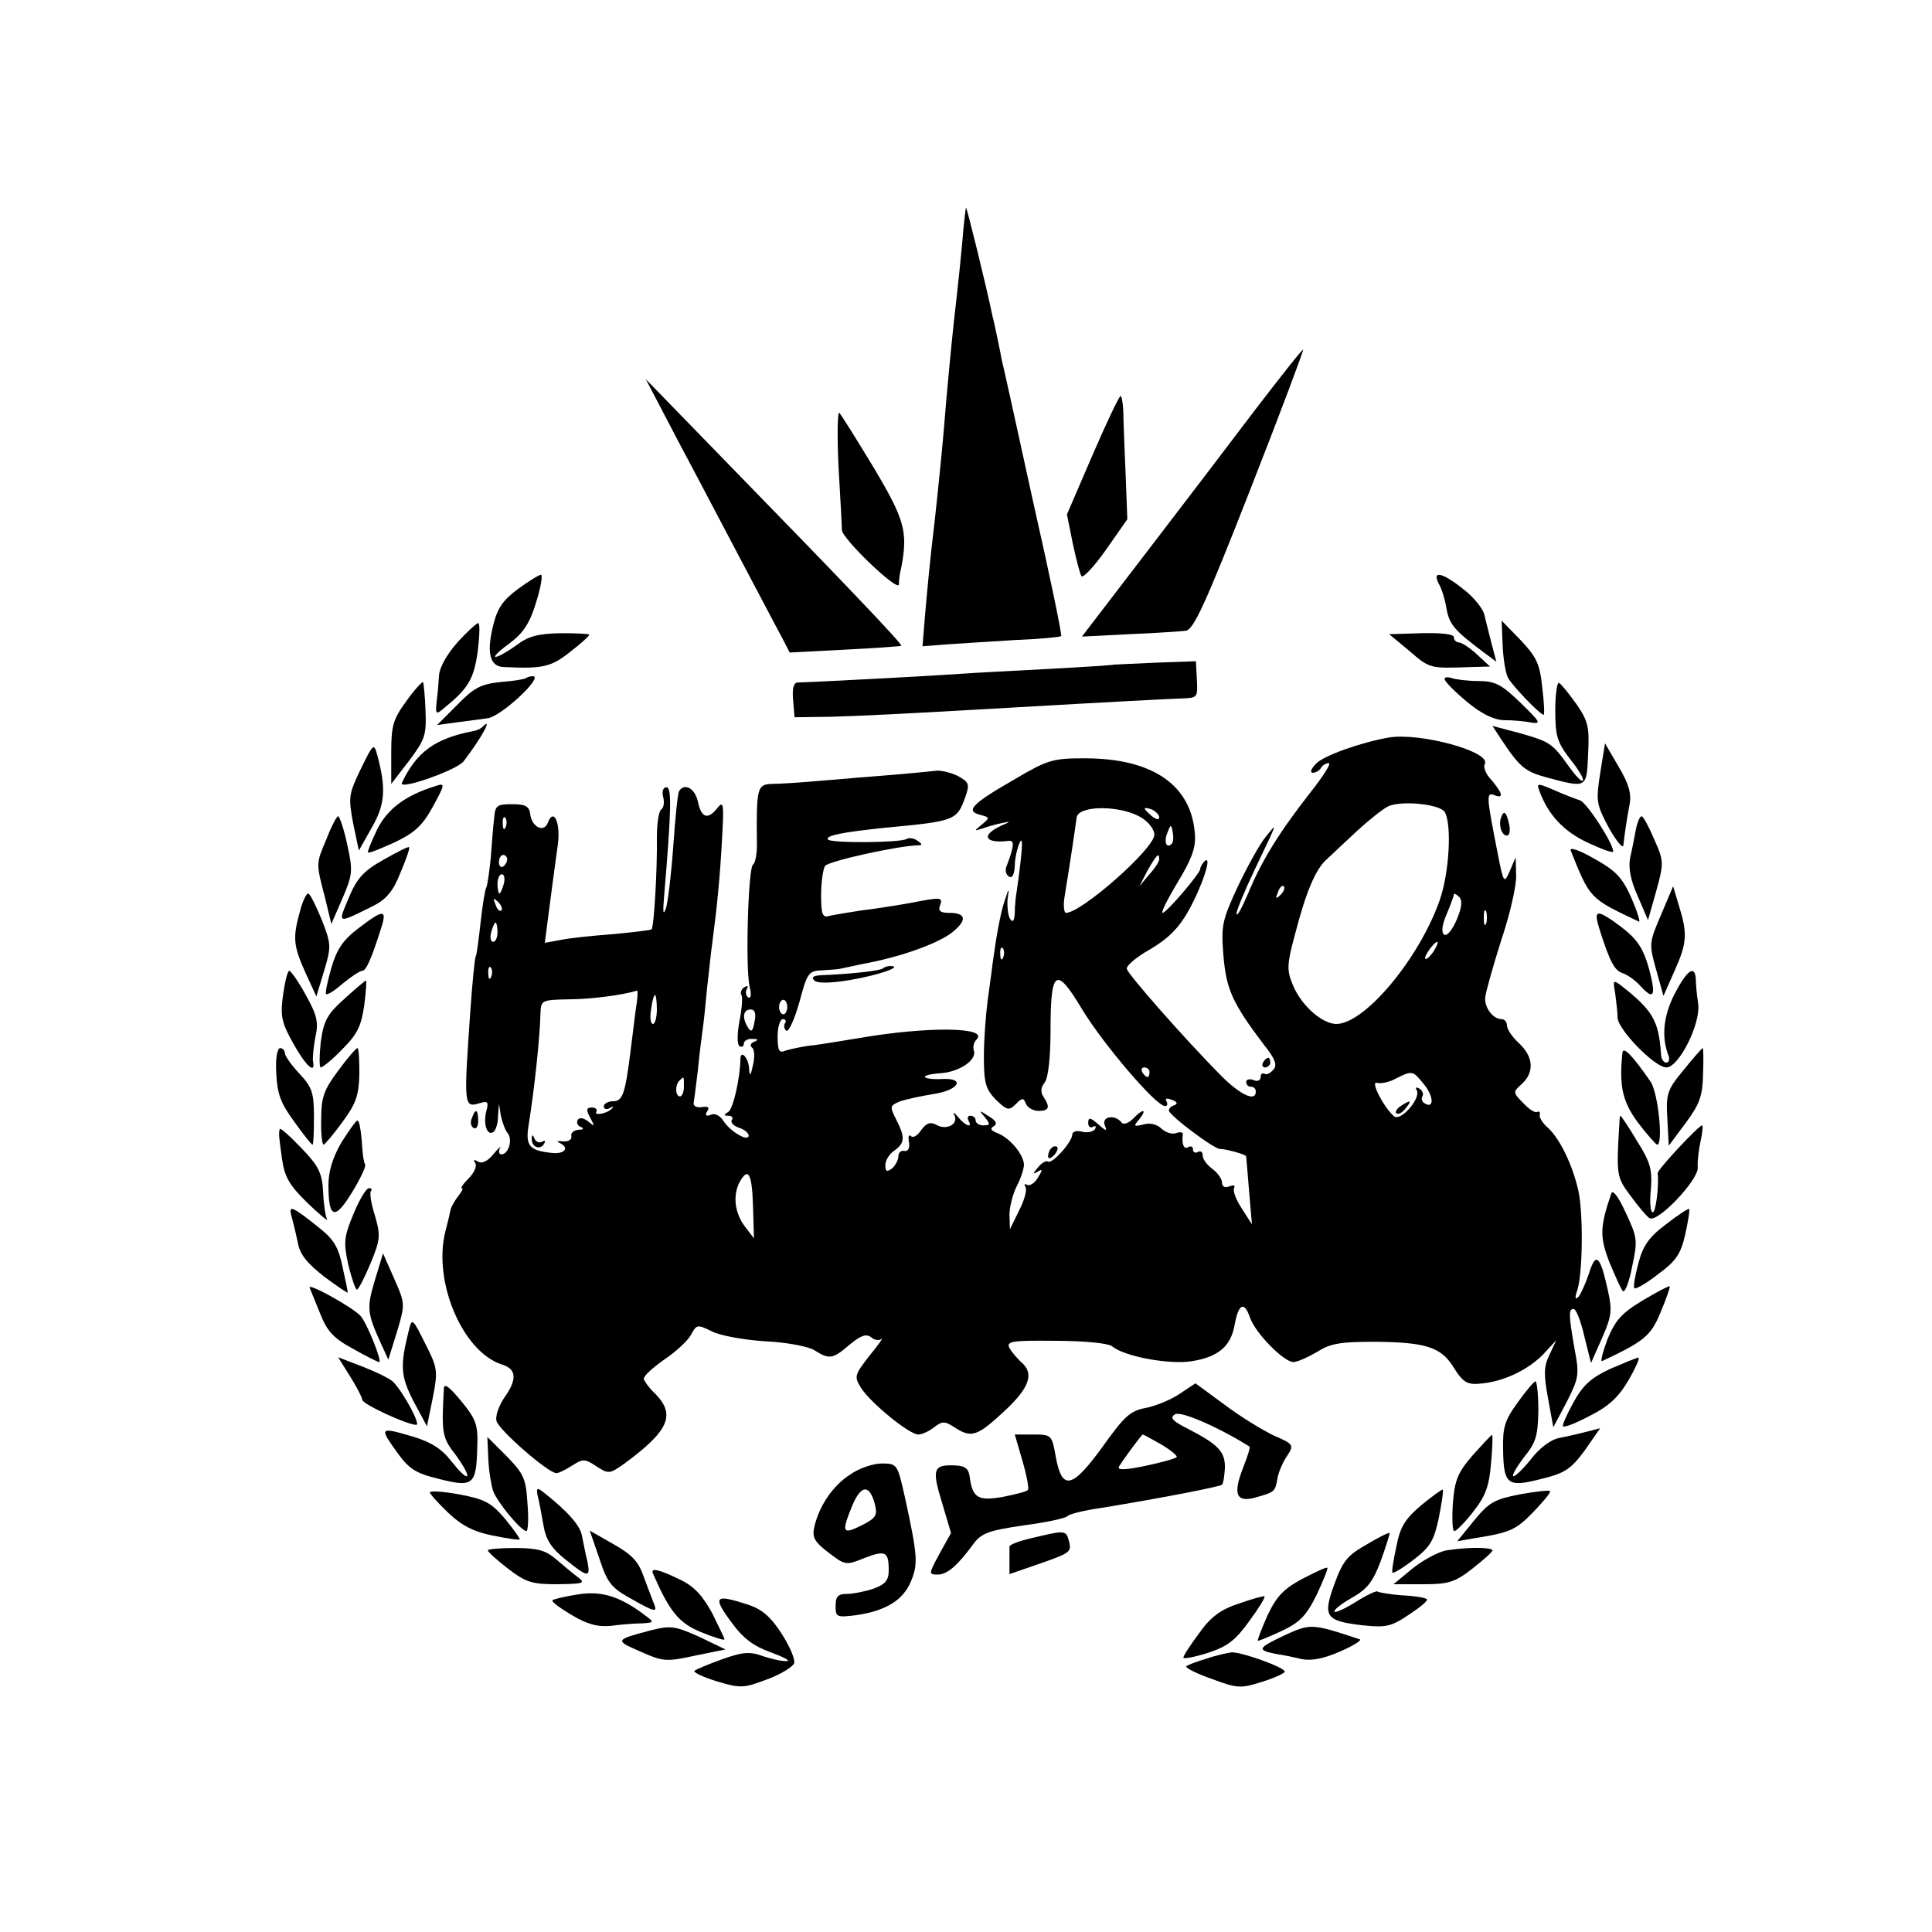 <?xml version="1.0" standalone="no"?>
<!DOCTYPE svg PUBLIC "-//W3C//DTD SVG 20010904//EN"
 "http://www.w3.org/TR/2001/REC-SVG-20010904/DTD/svg10.dtd">
<svg version="1.0" xmlns="http://www.w3.org/2000/svg"
 width="400pt" height="400pt" viewBox="0 0 400 400"
 preserveAspectRatio="xMidYMid meet">
<g transform="translate(0,400) scale(0.1,-0.1)"
fill="#000000" stroke="none">
<path d="M2000 3570 c-1 -3 -3 -21 -5 -40 -3 -40 -13 -136 -20 -195 -6 -55
-16 -161 -20 -214 -4 -49 -14 -147 -20 -201 -10 -83 -15 -139 -20 -196 l-5
-62 52 4 c29 2 93 6 142 9 49 2 91 6 93 8 2 3 -24 128 -58 278 -33 151 -62
283 -65 294 -2 11 -6 31 -9 45 -3 14 -7 34 -10 45 -14 67 -54 229 -55 225z"/>
<path d="M2599 3152 c-53 -70 -155 -204 -228 -299 l-131 -171 98 5 c53 2 106
6 117 7 16 2 41 56 133 291 62 158 111 289 110 291 -2 1 -46 -55 -99 -124z"/>
<path d="M1405 3085 c38 -71 97 -184 132 -250 35 -66 71 -135 81 -153 l17 -33
115 6 c62 3 115 7 116 8 3 3 -118 130 -354 372 l-175 180 68 -130z"/>
<path d="M2262 3058 l-53 -123 12 -60 c7 -33 15 -63 18 -68 4 -4 27 21 51 55
l44 63 -3 80 c-2 44 -4 101 -5 127 0 27 -3 48 -6 48 -3 0 -29 -55 -58 -122z"/>
<path d="M1736 3035 c4 -66 7 -125 7 -132 0 -18 117 -130 118 -113 0 8 2 24 5
35 14 74 7 99 -56 205 -35 58 -67 109 -72 115 -4 5 -5 -44 -2 -110z"/>
<path d="M1073 2781 c-31 -23 -43 -39 -52 -76 -14 -57 -7 -85 22 -86 80 -4 98
0 137 31 22 17 40 33 40 36 0 2 -27 3 -60 3 -46 -1 -66 -6 -91 -25 -18 -13
-37 -24 -43 -24 -5 0 8 13 29 28 29 22 42 42 55 85 10 32 14 57 10 57 -4 0
-25 -13 -47 -29z"/>
<path d="M2979 2791 c6 -10 13 -33 16 -52 6 -32 16 -44 76 -89 l27 -20 -10 38
c-5 20 -12 47 -15 60 -3 12 -22 36 -43 52 -44 35 -66 40 -51 11z"/>
<path d="M947 2670 c-22 -25 -37 -52 -38 -68 -1 -15 -3 -40 -5 -55 -3 -25 -1
-27 13 -15 52 42 64 61 72 119 4 32 5 59 1 59 -3 0 -23 -18 -43 -40z"/>
<path d="M3111 2665 c1 -27 6 -58 11 -68 9 -17 67 -77 74 -77 2 0 1 26 -3 57
-5 49 -12 63 -45 98 l-39 40 2 -50z"/>
<path d="M2916 2654 c45 -39 43 -38 131 -35 l38 1 -27 25 c-15 14 -32 25 -38
25 -5 0 -10 5 -10 11 0 6 -25 9 -67 8 l-67 -2 40 -33z"/>
<path d="M2307 2624 c-1 -1 -63 -5 -137 -9 -74 -4 -155 -8 -180 -10 -38 -3
-298 -17 -338 -18 -9 0 -12 -12 -10 -36 l3 -36 75 1 c66 2 131 5 375 19 207
12 324 18 353 19 31 1 32 2 30 39 l-2 38 -84 -3 c-46 -2 -84 -4 -85 -4z"/>
<path d="M1089 2596 c-2 -2 -26 -6 -52 -8 -41 -4 -56 -12 -90 -47 l-42 -42 45
6 c25 3 52 7 60 8 28 4 117 87 93 87 -5 0 -12 -2 -14 -4z"/>
<path d="M2991 2594 c0 -5 21 -26 45 -46 31 -26 56 -38 77 -39 18 0 43 -2 57
-5 22 -3 19 1 -22 41 -39 38 -53 45 -87 45 -21 0 -46 3 -55 6 -9 3 -16 2 -15
-2z"/>
<path d="M841 2548 c-27 -37 -31 -50 -31 -106 l0 -65 37 48 c33 44 36 53 34
104 -1 30 -4 57 -5 59 -2 1 -18 -16 -35 -40z"/>
<path d="M3220 2530 c0 -54 4 -67 31 -102 17 -21 29 -41 26 -44 -3 -3 -15 10
-28 28 -35 49 -39 52 -102 70 l-57 15 17 -26 c39 -59 50 -68 93 -80 86 -23 85
-24 88 48 3 56 0 68 -24 103 -15 21 -31 41 -36 44 -4 3 -8 -23 -8 -56z"/>
<path d="M998 2494 c-4 -3 -12 -7 -20 -8 -77 -15 -116 -43 -146 -107 -7 -16
115 27 128 45 39 51 62 95 38 70z"/>
<path d="M2875 2473 c-57 -10 -137 -38 -151 -55 -10 -10 -12 -18 -6 -18 6 0
14 5 17 10 3 6 11 10 16 10 6 0 -12 -28 -39 -62 -64 -82 -100 -140 -128 -208
-13 -30 -23 -49 -24 -42 0 7 17 48 37 90 49 103 49 101 24 70 -12 -14 -38 -61
-58 -103 -33 -71 -35 -81 -30 -144 6 -69 18 -97 83 -183 25 -31 29 -44 20 -53
-6 -7 -14 -11 -18 -8 -5 2 -8 -1 -8 -7 0 -7 -7 -10 -15 -6 -8 3 -15 1 -15 -4
0 -6 5 -10 10 -10 6 0 10 -4 10 -10 0 -22 -32 -7 -72 33 -77 78 -193 210 -195
221 -2 6 20 25 49 41 37 22 59 44 79 80 28 50 50 117 33 102 -5 -5 -9 -12 -9
-16 0 -9 -70 -91 -78 -91 -4 0 10 28 31 63 28 46 38 71 36 98 -6 103 -87 159
-228 159 -67 0 -77 -3 -148 -45 -87 -50 -99 -64 -69 -72 20 -5 21 -6 4 -20
-17 -14 -17 -14 2 -8 11 4 29 9 40 11 18 4 18 3 -1 -5 -44 -20 -36 -38 14 -32
13 2 12 -11 -5 -55 -2 -7 0 -15 6 -19 7 -4 11 5 12 22 0 15 5 37 10 48 8 18 6
-16 -6 -100 -2 -11 -4 -31 -4 -45 -1 -17 -4 -21 -10 -12 -4 7 -6 25 -5 40 4
25 3 25 -6 -3 -9 -27 -17 -72 -25 -130 -1 -11 -6 -45 -10 -75 -4 -30 -8 -83
-8 -118 0 -55 4 -67 25 -89 23 -22 27 -23 41 -9 13 13 16 14 21 1 3 -8 15 -15
26 -15 22 0 25 7 10 30 -6 9 -5 19 3 29 7 9 12 50 12 107 0 127 11 135 65 45
42 -70 153 -201 172 -201 5 0 6 4 3 10 -4 6 1 7 11 3 11 -4 13 -8 6 -11 -7 -2
-12 -7 -12 -11 0 -10 96 -82 107 -80 7 1 53 -11 53 -15 0 0 3 -32 6 -71 l6
-70 -21 33 c-12 18 -19 37 -16 42 3 6 -1 7 -9 4 -10 -4 -16 -1 -16 8 0 7 -9
20 -20 28 -11 8 -20 20 -20 28 0 7 -4 10 -10 7 -5 -3 -10 -1 -10 5 0 6 -4 8
-10 5 -9 -6 -14 7 -11 27 0 4 -6 5 -14 2 -8 -3 -21 1 -30 9 -9 9 -24 13 -37 9
-21 -5 -22 -4 -9 11 17 22 7 22 -14 0 -9 -9 -20 -12 -23 -7 -13 17 -41 13 -35
-5 6 -14 4 -14 -14 2 -16 14 -20 14 -20 2 0 -8 5 -11 10 -8 6 3 7 1 4 -5 -4
-5 -16 -8 -27 -5 -11 3 -20 0 -20 -6 0 -15 -41 -61 -50 -56 -4 3 -14 -3 -21
-12 -11 -13 -11 -15 -1 -9 11 7 11 4 1 -12 -7 -12 -17 -18 -23 -15 -5 3 -6 1
-3 -4 4 -6 -2 -28 -13 -49 l-19 -39 -1 30 c0 17 7 43 15 59 8 15 15 36 15 45
-1 21 -29 55 -55 65 -13 5 -16 9 -8 14 9 5 5 12 -10 21 -20 13 -21 13 -8 -2
12 -15 11 -17 -3 -17 -9 0 -16 5 -16 10 0 6 -5 10 -11 10 -5 0 -7 -4 -4 -10
10 -17 -7 -11 -22 8 -8 9 -11 11 -7 3 9 -18 -16 -32 -37 -20 -13 7 -21 4 -32
-11 -7 -11 -17 -17 -21 -12 -5 4 -6 -2 -4 -13 2 -12 -2 -19 -9 -18 -7 2 -13
-3 -13 -11 0 -7 -6 -19 -13 -25 -11 -8 -14 -7 -14 7 0 9 8 23 19 30 22 16 22
28 3 65 -13 26 -13 28 9 37 12 4 44 11 69 15 53 8 67 34 16 31 -16 -1 -32 1
-34 4 -2 3 13 7 33 8 39 3 76 28 68 48 -2 6 0 16 6 22 26 26 -103 27 -242 3
-30 -5 -73 -12 -95 -15 -22 -2 -48 -8 -58 -11 -14 -6 -17 -1 -17 29 0 20 5 36
11 36 5 0 8 -4 4 -9 -3 -5 -1 -12 3 -15 5 -3 17 24 27 59 16 60 19 65 46 66
16 1 32 2 37 3 4 1 25 5 47 10 77 14 150 40 183 63 35 27 34 43 -3 43 -18 0
-23 4 -19 15 7 18 3 18 -64 5 -28 -5 -73 -12 -99 -15 -26 -4 -56 -9 -65 -11
-15 -5 -18 2 -18 43 0 26 4 53 8 60 6 10 155 43 196 43 6 0 4 4 -4 9 -8 6 -18
7 -23 4 -13 -8 -158 -9 -163 -1 -5 8 30 15 116 24 149 14 151 15 169 65 9 26
7 30 -17 43 -15 7 -36 12 -46 10 -10 -1 -49 -5 -85 -8 -36 -3 -102 -8 -146
-12 -44 -4 -92 -7 -107 -7 -30 -1 -32 -8 -31 -117 1 -25 -3 -47 -8 -50 -10 -7
-16 -213 -7 -253 4 -16 3 -25 -3 -22 -5 4 -6 11 -3 17 4 7 2 8 -5 4 -6 -4 -9
-11 -6 -16 3 -4 1 -29 -4 -54 -5 -26 -5 -49 0 -52 5 -3 9 0 9 5 0 6 8 11 18
10 12 0 13 -2 3 -6 -7 -3 -9 -8 -4 -12 5 -3 6 -19 2 -36 -5 -23 -7 -25 -8 -8
-1 23 -18 41 -18 20 -1 -41 -15 -102 -25 -109 -10 -6 -10 -8 0 -8 7 0 11 -4 7
-9 -3 -5 4 -12 15 -16 11 -3 20 -11 20 -16 0 -14 -38 8 -52 30 -7 11 -18 17
-26 13 -10 -4 -13 -1 -8 7 6 8 2 11 -10 9 -11 -2 -18 2 -18 7 1 6 5 37 9 70 3
33 8 71 10 85 2 14 6 52 9 85 4 33 8 76 11 95 9 68 16 136 20 215 4 69 3 78
-9 63 -20 -26 -34 -22 -41 12 -6 28 -28 40 -39 22 -3 -5 -8 -56 -12 -113 -4
-57 -11 -115 -15 -129 -6 -17 -7 -10 -4 25 15 178 16 225 5 225 -7 0 -10 -8
-7 -20 3 -11 1 -23 -4 -26 -5 -3 -9 -29 -9 -57 1 -68 -6 -186 -11 -191 -2 -2
-38 -6 -79 -10 -41 -3 -90 -8 -109 -12 l-33 -6 7 54 c9 68 12 93 20 150 6 45
-9 77 -21 44 -8 -20 -32 -9 -36 17 -2 18 -10 22 -38 22 -32 0 -35 -3 -37 -30
-2 -16 -5 -54 -7 -82 -3 -29 -7 -56 -9 -60 -3 -5 -8 -37 -12 -73 -4 -36 -8
-67 -10 -70 -2 -3 -7 -53 -11 -110 -14 -200 -14 -204 19 -194 17 5 19 3 14
-16 -7 -26 1 -52 14 -44 5 3 10 17 10 32 l2 27 4 -25 c3 -14 9 -30 14 -36 11
-13 2 -44 -13 -44 -5 0 -6 6 -3 13 4 6 -2 1 -13 -12 -12 -15 -24 -21 -32 -16
-9 5 -11 4 -6 -3 4 -6 -2 -20 -14 -32 -11 -11 -17 -20 -14 -20 4 0 0 -7 -7
-16 -7 -9 -14 -21 -16 -28 -1 -6 -6 -27 -11 -46 -26 -104 36 -249 117 -275 30
-9 32 -30 7 -66 -13 -18 -21 -41 -18 -51 4 -18 107 -108 124 -108 5 0 19 7 33
16 22 14 26 14 50 -2 25 -16 27 -16 58 6 91 67 106 100 65 143 -13 12 -24 27
-25 32 -1 6 18 23 42 40 24 16 49 39 56 52 11 21 13 21 42 7 16 -9 66 -18 111
-21 45 -2 91 -11 103 -19 30 -19 37 -18 72 12 24 20 35 23 45 15 7 -6 17 -7
21 -3 5 4 -6 -12 -25 -35 -31 -40 -32 -43 -17 -67 21 -32 100 -96 118 -96 8 0
23 7 33 15 17 13 22 13 42 0 35 -23 47 -19 103 33 53 49 63 79 35 102 -8 8
-19 20 -24 29 -7 14 4 16 95 15 59 0 109 -5 117 -11 26 -22 121 -39 167 -31
54 9 79 31 87 74 8 45 20 51 32 16 11 -32 70 -92 90 -92 8 0 30 10 49 21 28
18 49 21 121 21 102 -1 134 -11 159 -49 23 -37 30 -41 64 -37 45 5 94 29 124
60 l27 29 -14 -30 c-12 -24 -12 -41 -3 -90 l11 -60 28 53 c25 49 26 57 16 109
-12 69 -13 83 -2 83 5 0 15 -25 22 -56 l14 -56 23 52 c20 45 21 58 12 98 -16
73 -25 81 -39 36 -7 -21 -17 -43 -22 -49 -7 -7 -8 -2 -2 15 11 37 12 157 2
204 -12 54 -38 107 -62 130 -12 10 -20 23 -18 28 1 5 -1 8 -5 6 -5 -3 -18 6
-29 18 -22 22 -22 23 -3 40 26 24 24 56 -6 84 -14 13 -25 29 -25 37 0 7 -5 13
-11 13 -18 0 -36 24 -34 45 1 11 16 64 33 118 18 53 32 114 31 135 l-1 37 -12
-28 c-12 -27 -13 -26 -25 35 -24 123 -25 129 -5 121 19 -7 14 7 -14 39 -7 9
-11 21 -8 26 15 25 -133 66 -199 55z m116 -154 c15 -24 10 -124 -10 -182 -42
-121 -156 -258 -215 -257 -30 1 -72 39 -89 80 -13 31 -13 42 4 105 23 89 43
136 66 156 10 9 38 36 63 59 25 23 54 46 65 51 28 12 106 4 116 -12z m-626
-13 c14 -9 25 -24 25 -34 0 -29 -151 -162 -183 -162 -4 0 -6 15 -3 33 11 67
22 141 25 164 3 27 95 26 136 -1z m35 2 c0 -6 -6 -5 -15 2 -8 7 -15 14 -15 16
0 2 7 1 15 -2 8 -4 15 -11 15 -16z m-1353 -20 c-3 -8 -6 -5 -6 6 -1 11 2 17 5
13 3 -3 4 -12 1 -19z m1379 -35 c-11 -11 -17 4 -9 23 7 18 8 18 11 1 2 -10 1
-21 -2 -24z m-1376 -32 c0 -6 -4 -12 -8 -15 -5 -3 -9 1 -9 9 0 8 4 15 9 15 4
0 8 -4 8 -9z m1350 0 c0 -5 -9 -19 -21 -32 l-20 -24 17 33 c19 33 24 38 24 23z
m-1357 -51 c-3 -11 -7 -20 -9 -20 -2 0 -4 9 -4 20 0 11 4 20 9 20 5 0 7 -9 4
-20z m1608 -23 c-10 -9 -11 -8 -5 6 3 10 9 15 12 12 3 -3 0 -11 -7 -18z m365
-51 c-9 -21 -20 -35 -26 -31 -6 4 -5 19 5 42 8 19 15 38 15 41 0 3 5 1 11 -5
7 -7 6 -21 -5 -47z m-1978 19 c-3 -3 -9 2 -12 12 -6 14 -5 15 5 6 7 -7 10 -15
7 -18z m2039 -27 c-3 -7 -5 -2 -5 12 0 14 2 19 5 13 2 -7 2 -19 0 -25z m-2047
-18 c0 -11 -4 -20 -9 -20 -5 0 -7 9 -4 20 3 11 7 20 9 20 2 0 4 -9 4 -20z
m1938 -40 c-7 -10 -14 -17 -17 -15 -4 4 18 35 25 35 2 0 -1 -9 -8 -20z m-891
-12 c-3 -8 -6 -5 -6 6 -1 11 2 17 5 13 3 -3 4 -12 1 -19z m-1060 -40 c-3 -8
-6 -5 -6 6 -1 11 2 17 5 13 3 -3 4 -12 1 -19z m299 -70 c-3 -24 -8 -63 -11
-88 -11 -86 -16 -100 -36 -100 -10 0 -19 -5 -19 -11 0 -5 6 -7 13 -3 6 4 8 3
4 -1 -10 -11 -39 -16 -32 -6 2 4 -2 8 -10 8 -11 0 -12 -5 -3 -21 10 -19 9 -19
-4 -8 -10 8 -19 9 -22 3 -3 -5 0 -12 6 -14 8 -3 6 -6 -4 -6 -10 -1 -17 -7 -15
-13 1 -8 -6 -12 -18 -11 -11 1 -14 0 -7 -3 22 -10 12 -24 -16 -21 -47 5 -55
15 -47 61 11 69 23 178 24 229 1 26 3 27 59 28 45 0 112 9 141 18 2 0 1 -18
-3 -41z m44 2 c0 -16 -4 -30 -8 -30 -5 0 -7 14 -4 30 2 17 6 30 8 30 2 0 4
-13 4 -30z m270 5 c0 -8 -4 -15 -8 -15 -5 0 -9 7 -9 15 0 8 4 15 9 15 4 0 8
-7 8 -15z m-68 -31 c-3 -19 -7 -22 -13 -12 -13 20 -11 38 5 38 9 0 12 -8 8
-26z m818 -104 c0 -5 -2 -10 -4 -10 -3 0 -8 5 -11 10 -3 6 -1 10 4 10 6 0 11
-4 11 -10z m569 -26 c20 -25 20 -51 0 -38 -5 3 -7 9 -4 14 3 5 0 12 -6 16 -7
4 -9 3 -6 -3 10 -16 -33 -66 -47 -54 -21 18 -50 74 -35 69 7 -2 25 1 39 9 34
17 35 17 59 -13z m-1533 -4 c0 -11 -4 -20 -8 -20 -10 0 -11 24 -1 33 9 9 9 10
9 -13z m143 -247 l2 -67 -19 25 c-21 28 -25 64 -11 91 18 33 26 19 28 -49z"/>
<path d="M1101 1643 c-1 -17 16 -25 25 -12 4 7 3 9 -4 5 -5 -3 -13 0 -15 6 -4
9 -6 10 -6 1z"/>
<path d="M2900 1710 c-8 -5 -12 -12 -9 -15 4 -3 12 1 19 10 14 17 11 19 -10 5z"/>
<path d="M747 2408 c-25 -52 -26 -58 -16 -112 l12 -57 27 48 c27 47 30 80 11
150 -7 25 -8 24 -34 -29z"/>
<path d="M3313 2399 c-9 -58 -8 -64 18 -113 16 -28 29 -44 30 -36 3 26 7 54
13 85 4 22 -2 43 -23 78 l-28 48 -10 -62z"/>
<path d="M900 2372 c-61 -19 -98 -47 -119 -89 -12 -25 -21 -47 -19 -48 2 -2
26 8 55 21 40 19 57 34 77 70 28 51 29 54 6 46z"/>
<path d="M3187 2363 c18 -50 51 -85 101 -108 28 -13 52 -22 52 -18 0 17 -55
102 -69 106 -9 3 -33 12 -53 21 -35 15 -37 15 -31 -1z"/>
<path d="M3108 2308 c-6 -16 1 -38 12 -38 5 0 7 10 5 21 -6 28 -11 33 -17 17z"/>
<path d="M676 2263 c-22 -52 -22 -49 -3 -122 l13 -54 23 53 c21 49 22 57 10
111 -7 33 -16 59 -19 59 -3 0 -14 -21 -24 -47z"/>
<path d="M3387 2283 c-3 -16 -8 -42 -12 -59 -4 -21 1 -47 16 -80 l21 -49 17
60 c16 58 16 62 -4 107 -11 26 -23 48 -26 48 -4 0 -9 -12 -12 -27z"/>
<path d="M794 2220 c-41 -23 -55 -38 -72 -79 -23 -55 -25 -54 50 -17 28 14 42
31 57 69 12 28 20 51 18 53 -1 2 -25 -10 -53 -26z"/>
<path d="M3252 2239 c40 -100 39 -99 141 -147 4 -2 -3 20 -15 48 -19 43 -32
57 -77 82 -31 18 -52 25 -49 17z"/>
<path d="M3439 2106 c-25 -58 -25 -61 -10 -114 l15 -54 23 52 c26 58 27 77 9
135 l-12 40 -25 -59z"/>
<path d="M621 2113 c-15 -54 -14 -70 11 -126 l23 -50 16 53 c15 50 15 55 -5
106 -12 29 -24 54 -28 54 -4 0 -12 -17 -17 -37z"/>
<path d="M742 2078 c-32 -24 -45 -44 -56 -82 -8 -28 -13 -52 -11 -54 2 -3 18
7 35 22 17 14 35 26 40 26 8 0 19 25 39 88 13 40 5 40 -47 0z"/>
<path d="M3311 2078 c22 -70 32 -88 49 -93 9 -3 25 -14 35 -25 29 -32 34 -23
20 31 -14 51 -27 68 -75 102 -35 24 -40 21 -29 -15z"/>
<path d="M1828 1995 c-5 -5 -72 -12 -127 -14 -17 -1 -22 -4 -15 -11 6 -6 32
-6 74 1 59 10 111 28 84 29 -6 0 -13 -2 -16 -5z"/>
<path d="M586 1940 c-6 -44 -3 -57 21 -100 26 -47 47 -66 41 -37 -1 6 1 29 5
50 7 31 3 46 -20 87 -15 28 -31 50 -34 50 -4 0 -9 -23 -13 -50z"/>
<path d="M3467 1942 c-23 -45 -28 -89 -12 -129 2 -7 0 -13 -5 -13 -6 0 -11 8
-11 18 -5 69 -17 90 -82 141 -17 13 -18 12 -13 -15 2 -16 5 -39 5 -51 1 -25
77 -103 101 -103 26 0 71 90 66 131 -3 19 -5 42 -5 52 -2 30 -18 19 -44 -31z"/>
<path d="M713 1932 c-36 -32 -43 -46 -49 -90 -3 -29 -3 -52 0 -52 4 0 25 17
45 38 31 31 39 48 45 90 4 29 5 52 4 52 -2 0 -22 -17 -45 -38z"/>
<path d="M572 1778 c2 -43 9 -62 37 -100 19 -27 36 -48 38 -48 2 0 3 26 3 58
0 50 -4 61 -30 89 -17 18 -30 37 -30 42 0 6 -5 11 -10 11 -6 0 -10 -22 -8 -52z"/>
<path d="M700 1783 c-29 -39 -35 -54 -35 -100 -1 -29 2 -53 5 -53 3 1 20 21
39 47 28 38 34 55 35 99 0 30 -1 54 -4 54 -3 0 -21 -21 -40 -47z"/>
<path d="M3359 1820 c-7 -69 0 -100 32 -144 19 -25 37 -45 40 -46 13 0 2 109
-14 131 -38 55 -57 74 -58 59z"/>
<path d="M3486 1785 c-34 -41 -37 -49 -34 -101 l3 -56 35 47 c29 39 35 56 36
101 1 30 1 54 -1 54 -1 0 -19 -20 -39 -45z"/>
<path d="M2615 1800 c-3 -5 -1 -10 4 -10 6 0 11 5 11 10 0 6 -2 10 -4 10 -3 0
-8 -4 -11 -10z"/>
<path d="M977 1685 c-4 -8 -2 -17 3 -20 6 -4 10 3 10 14 0 25 -6 27 -13 6z"/>
<path d="M3353 1678 c-7 -113 -6 -115 23 -154 16 -22 33 -42 39 -46 16 -11
102 79 100 105 -1 12 2 37 6 55 4 17 5 32 3 32 -7 0 -93 -92 -92 -99 3 -27 -4
-81 -10 -81 -5 0 -7 22 -4 48 3 41 -1 56 -29 100 -17 29 -33 52 -34 52 -1 0
-2 -6 -2 -12z"/>
<path d="M707 1635 c-18 -31 -27 -60 -27 -88 0 -70 13 -74 48 -17 18 29 30 55
28 59 -3 4 -6 26 -7 49 -2 23 -5 42 -9 42 -3 0 -17 -20 -33 -45z"/>
<path d="M579 1662 c-2 -10 -2 -12 5 -62 5 -36 15 -54 52 -90 26 -25 44 -40
41 -34 -3 5 -7 31 -8 56 -2 39 -9 54 -46 92 -24 25 -44 43 -44 38z"/>
<path d="M2177 1623 c-4 -3 -7 -11 -7 -17 0 -6 5 -5 12 2 6 6 9 14 7 17 -3 3
-9 2 -12 -2z"/>
<path d="M732 1487 c-20 -48 -21 -59 -11 -105 7 -29 15 -52 18 -52 3 0 16 25
28 54 21 50 21 59 9 100 -8 25 -11 47 -8 50 3 4 1 6 -4 6 -6 0 -20 -24 -32
-53z"/>
<path d="M3336 1529 c-24 -70 -24 -90 -4 -142 12 -29 24 -56 28 -60 4 -4 13
18 19 50 12 55 11 61 -13 112 -15 33 -27 49 -30 40z"/>
<path d="M603 1484 c3 -11 9 -35 13 -54 4 -26 18 -44 55 -73 27 -20 49 -35 49
-33 0 3 -5 27 -11 54 -8 39 -18 56 -47 79 -56 45 -65 49 -59 27z"/>
<path d="M3449 1465 c-35 -26 -48 -45 -57 -81 -7 -26 -11 -49 -8 -51 2 -3 25
10 49 29 37 27 47 42 56 82 6 27 10 51 8 53 -2 1 -24 -13 -48 -32z"/>
<path d="M776 1349 c-17 -57 -16 -67 12 -129 l16 -35 18 58 c17 57 17 58 -6
110 l-23 52 -17 -56z"/>
<path d="M641 1334 c2 -5 12 -29 22 -54 14 -36 28 -51 67 -72 28 -16 52 -28
55 -28 7 0 -26 83 -39 96 -17 18 -109 69 -105 58z"/>
<path d="M3400 1307 c-43 -26 -56 -41 -72 -80 -10 -27 -15 -47 -11 -45 87 41
101 52 121 101 12 28 20 52 19 54 -2 1 -27 -12 -57 -30z"/>
<path d="M847 1248 c-19 -76 -18 -96 9 -149 l28 -52 12 59 c11 56 10 62 -16
113 -25 50 -27 53 -33 29z"/>
<path d="M725 1150 c14 -22 25 -44 25 -48 0 -9 93 -52 112 -52 9 0 -24 63 -47
88 -6 7 -35 21 -63 32 l-52 20 25 -40z"/>
<path d="M3334 1166 c-39 -18 -57 -34 -76 -69 -14 -25 -24 -48 -22 -50 3 -3
28 7 56 22 38 19 59 38 80 74 15 26 24 47 20 46 -4 0 -30 -11 -58 -23z"/>
<path d="M919 1126 c-5 -94 -4 -102 25 -139 15 -21 26 -40 23 -43 -3 -3 -17
11 -32 30 -20 26 -42 40 -78 51 -71 21 -72 20 -37 -29 27 -38 40 -46 89 -58
70 -18 77 -12 79 62 2 49 -1 60 -33 99 -23 28 -35 38 -36 27z"/>
<path d="M2442 1114 c-18 -12 -49 -25 -70 -29 -32 -6 -44 -17 -89 -80 -63 -87
-84 -92 -97 -22 -8 46 -9 47 -46 47 l-39 0 16 -55 c9 -31 14 -58 11 -60 -2 -3
-26 -9 -51 -14 -51 -9 -63 -3 -69 39 -2 19 -9 25 -30 26 -46 2 -49 -7 -28 -76
l19 -64 -24 -43 c-22 -41 -23 -43 -4 -43 20 0 41 18 74 63 17 23 31 28 105 39
47 6 87 15 90 19 3 4 34 12 70 17 134 22 245 44 250 48 3 3 5 19 6 34 1 34
-13 49 -75 81 -34 17 -40 24 -28 31 13 7 92 -28 154 -67 2 -1 -4 -20 -13 -43
-22 -56 -15 -74 27 -62 38 11 39 11 44 40 2 12 11 33 20 46 14 22 14 24 -28
42 -23 11 -69 39 -102 64 l-60 44 -33 -22z m-37 -105 c20 -12 34 -24 31 -26
-3 -3 -32 -11 -65 -18 -43 -9 -59 -9 -54 -1 11 18 47 66 49 66 2 0 19 -10 39
-21z"/>
<path d="M3142 1096 c-27 -37 -31 -52 -30 -97 1 -73 9 -79 79 -61 49 12 61 20
90 59 l32 46 -27 -7 c-16 -4 -41 -10 -57 -13 -18 -3 -42 -21 -60 -45 -17 -21
-34 -37 -36 -34 -3 2 8 20 23 40 24 29 28 44 29 95 0 34 -3 61 -6 61 -3 0 -20
-20 -37 -44z"/>
<path d="M3049 987 c-31 -36 -37 -51 -41 -99 -2 -32 -1 -58 3 -58 4 0 22 18
39 40 26 33 33 53 37 100 3 33 4 60 2 59 -2 0 -20 -20 -40 -42z"/>
<path d="M1011 980 c1 -25 6 -55 10 -67 9 -24 58 -83 69 -83 3 0 5 26 2 58 -3
51 -8 61 -43 97 l-40 40 2 -45z"/>
<path d="M1760 947 c-36 -23 -64 -65 -74 -108 -5 -22 0 -31 30 -54 34 -26 36
-26 73 -11 44 17 51 14 51 -25 0 -21 -7 -29 -31 -38 -18 -6 -43 -11 -55 -11
-19 0 -24 -5 -24 -25 0 -23 2 -24 43 -19 61 9 97 31 113 70 15 36 14 52 -12
172 -16 71 -16 72 -49 72 -17 0 -47 -10 -65 -23z m51 -60 c6 -23 3 -29 -21
-42 -47 -24 -49 -20 -25 39 18 42 35 43 46 3z"/>
<path d="M890 910 c0 -3 17 -22 38 -42 27 -26 52 -39 91 -47 30 -6 55 -10 57
-8 1 1 -12 20 -30 42 -29 34 -42 41 -95 51 -33 6 -61 8 -61 4z"/>
<path d="M1113 904 c3 -11 8 -38 12 -61 5 -31 17 -49 46 -72 47 -38 52 -38 45
-3 -4 15 -8 38 -11 52 -4 22 -29 50 -78 89 -15 12 -17 11 -14 -5z"/>
<path d="M2943 884 c-33 -28 -44 -44 -52 -86 -6 -28 -10 -52 -8 -54 2 -2 22
10 44 27 35 27 42 40 52 87 6 30 10 57 8 58 -1 1 -21 -13 -44 -32z"/>
<path d="M3146 906 c-51 -10 -63 -16 -94 -54 l-35 -43 34 6 c76 12 87 17 124
55 21 22 37 41 34 43 -2 2 -30 -1 -63 -7z"/>
<path d="M1241 773 c17 -52 25 -61 71 -86 42 -24 49 -25 43 -10 -4 10 -14 36
-22 58 -11 32 -24 46 -63 68 l-49 28 20 -58z"/>
<path d="M2138 816 c-27 -6 -48 -14 -48 -18 0 -5 0 -19 0 -32 l0 -25 55 19
c72 25 74 26 68 50 -6 22 -8 22 -75 6z"/>
<path d="M2829 802 c-39 -22 -49 -34 -66 -81 -25 -68 -19 -77 58 -86 48 -5 59
-3 96 22 23 15 40 29 37 32 -2 3 -26 7 -51 8 -26 2 -49 6 -51 8 -2 2 -22 -7
-44 -21 -22 -14 -42 -23 -45 -21 -3 3 13 16 36 29 32 18 44 34 60 77 11 31 19
56 18 57 -1 2 -23 -9 -48 -24z"/>
<path d="M1010 790 c0 -3 19 -20 42 -38 37 -28 49 -32 102 -32 55 1 59 2 42
15 -11 8 -31 25 -45 37 -21 18 -38 23 -84 23 -31 0 -57 -2 -57 -5z"/>
<path d="M2994 790 c-16 -3 -48 -20 -69 -37 l-40 -33 61 0 c53 0 66 4 102 32
23 18 42 35 42 38 0 7 -54 7 -96 0z"/>
<path d="M2696 731 c-39 -21 -53 -36 -72 -76 -12 -27 -21 -51 -20 -52 1 -1 23
8 49 20 38 18 51 31 73 75 14 30 24 55 22 56 -2 2 -25 -9 -52 -23z"/>
<path d="M1352 742 c34 -78 53 -102 99 -121 27 -11 49 -18 49 -15 0 2 -12 27
-26 55 -20 36 -37 55 -67 69 -43 21 -61 25 -55 12z"/>
<path d="M1197 699 c-27 -4 -51 -10 -53 -12 -3 -3 15 -16 40 -31 32 -19 54
-25 82 -22 22 3 50 5 64 5 25 2 25 2 5 17 -50 38 -89 51 -138 43z"/>
<path d="M2565 680 c-37 -12 -58 -27 -82 -61 -18 -24 -33 -47 -33 -51 0 -3 23
1 51 10 40 13 57 26 85 65 20 27 34 50 32 52 -2 1 -25 -5 -53 -15z"/>
<path d="M1513 643 c26 -36 47 -51 83 -64 27 -10 42 -18 33 -18 -9 -1 -31 4
-49 10 -27 10 -42 9 -84 -6 -28 -10 -54 -21 -58 -24 -4 -3 17 -13 46 -22 50
-15 56 -14 104 4 28 10 53 26 56 33 3 8 -9 36 -26 62 -23 36 -42 51 -70 60
-68 22 -73 17 -35 -35z"/>
<path d="M1349 625 c-76 -20 -77 -21 -24 -44 47 -21 54 -22 113 -9 l64 13 -54
26 c-49 22 -59 24 -99 14z"/>
<path d="M2659 614 c-55 -26 -57 -30 -19 -38 14 -2 39 -7 55 -11 21 -4 46 1
80 16 28 12 46 24 40 25 -99 33 -102 33 -156 8z"/>
<path d="M2498 566 c-20 -6 -39 -13 -42 -16 -2 -3 21 -15 53 -26 53 -20 60
-20 104 -6 26 8 47 18 47 21 0 9 -90 41 -110 40 -8 -1 -32 -6 -52 -13z"/>
</g>
</svg>
